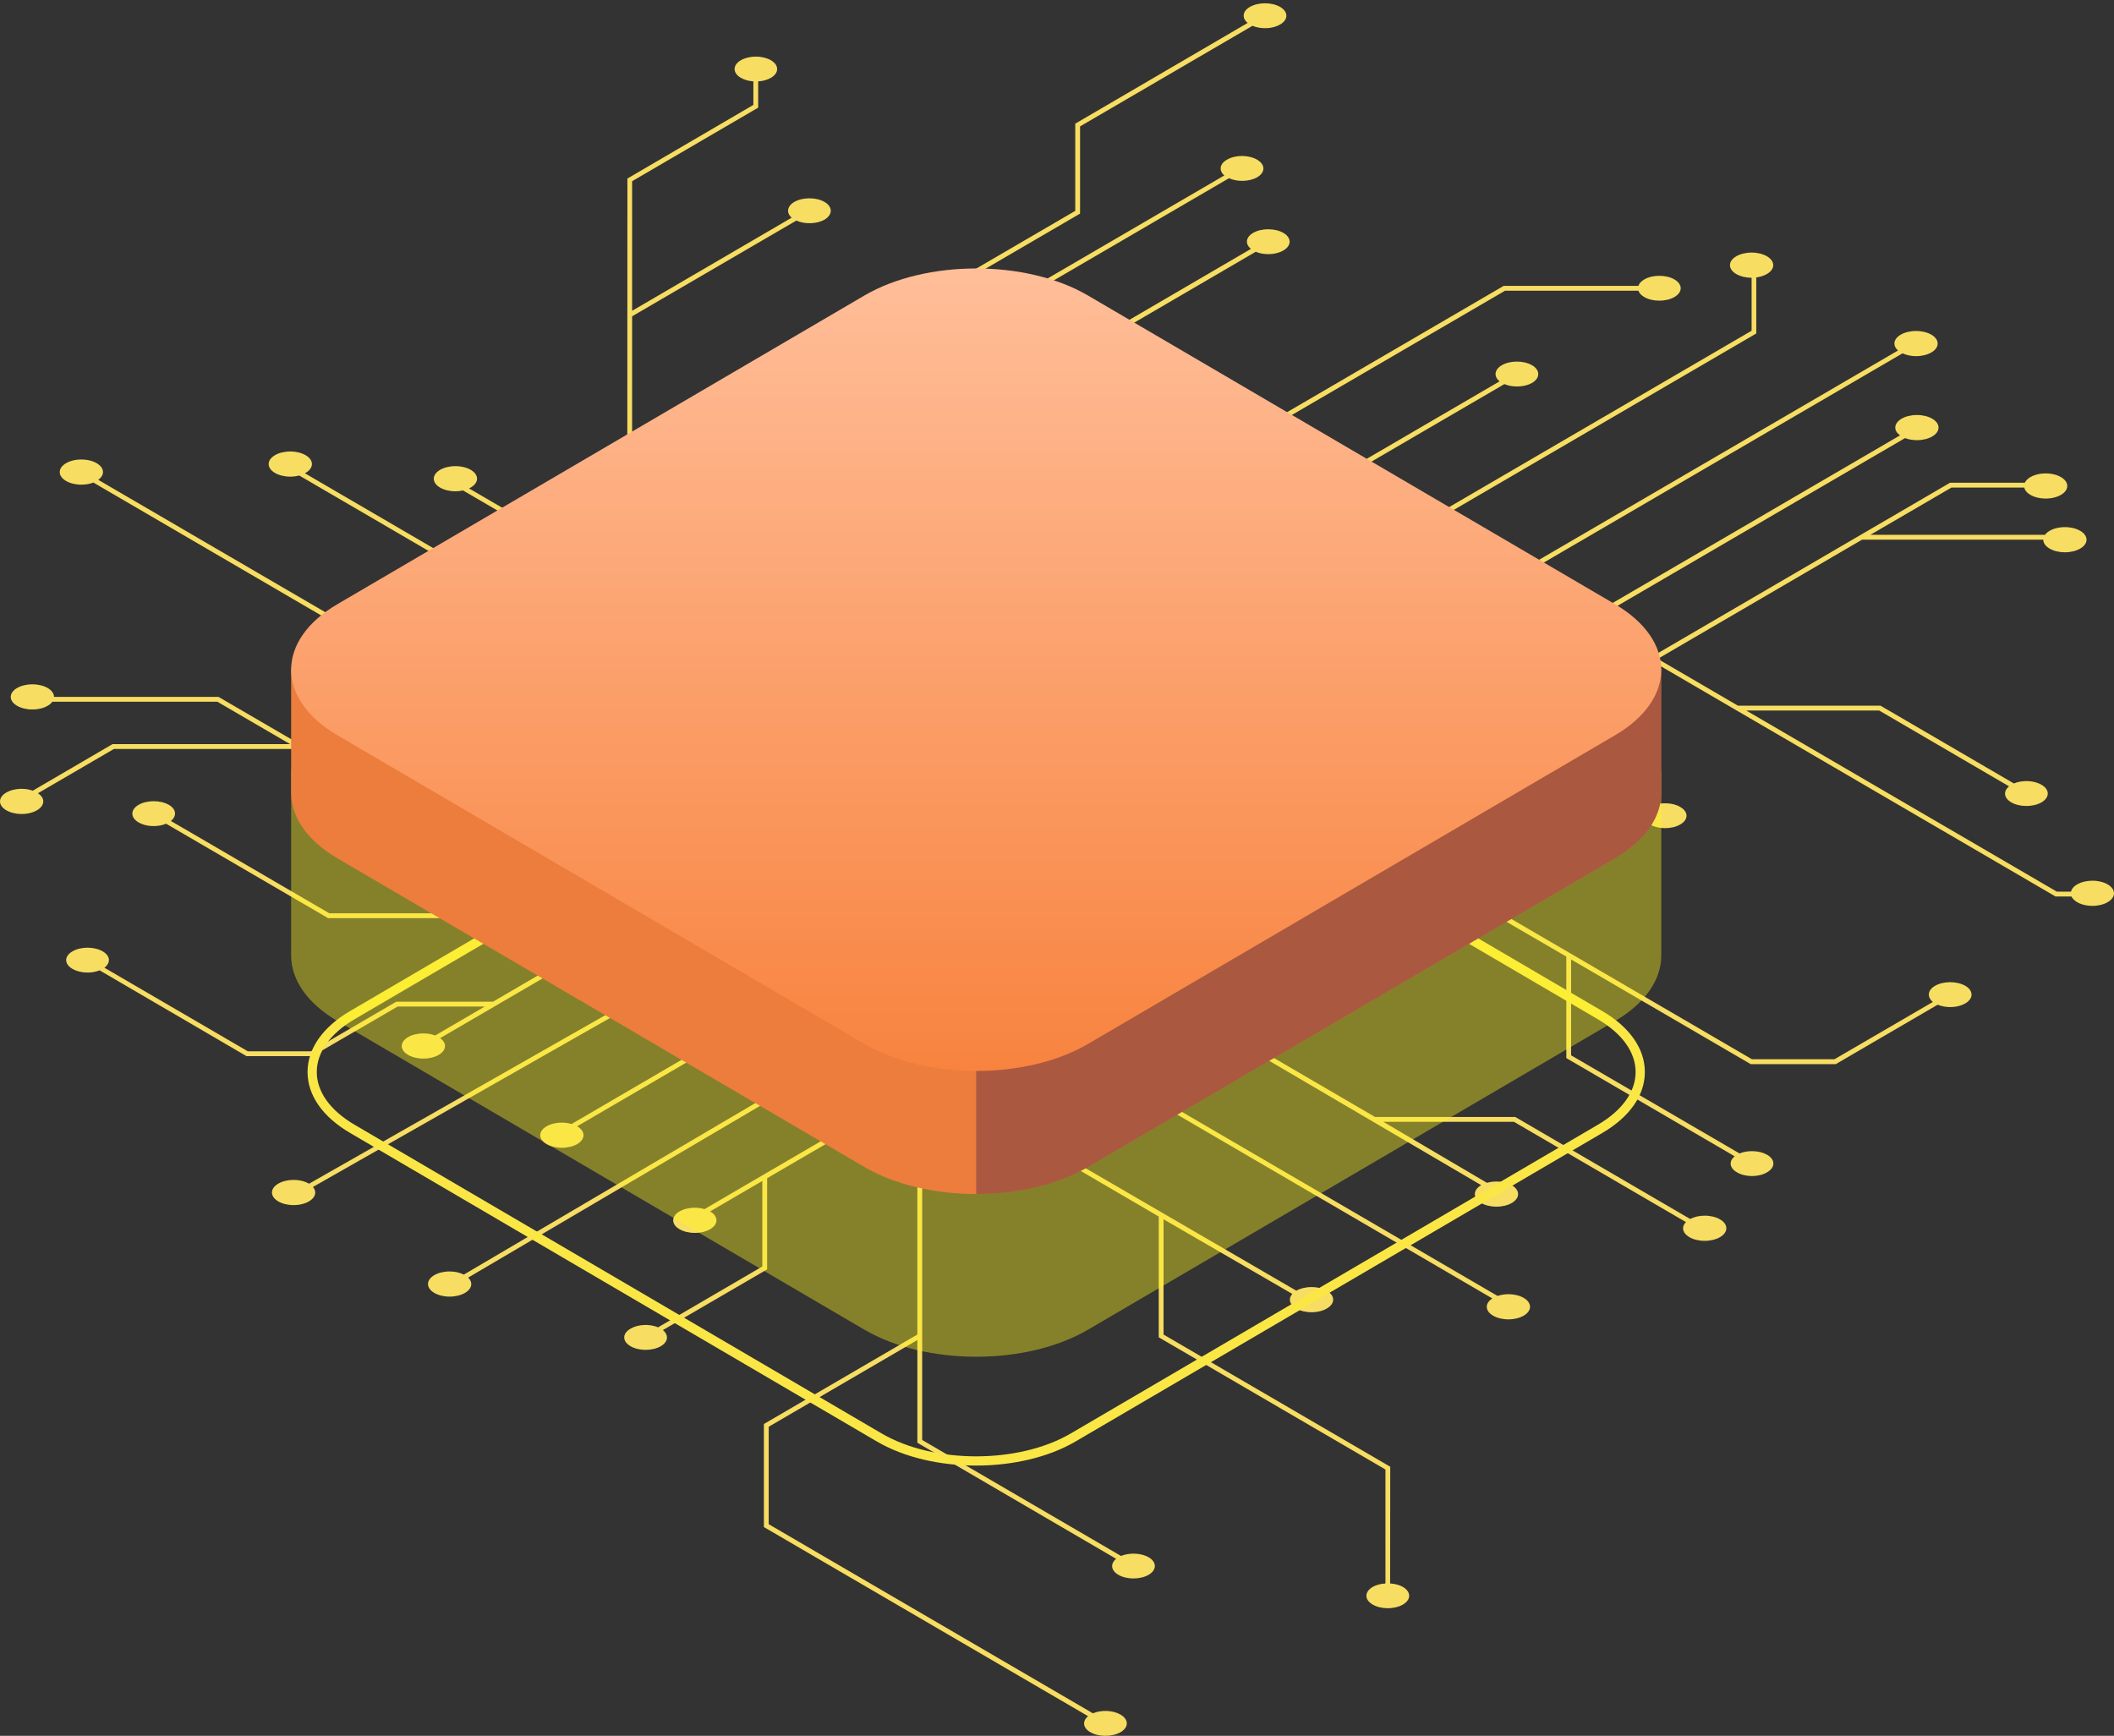 <svg width="464" height="381" viewBox="0 0 464 381" fill="none" xmlns="http://www.w3.org/2000/svg">
<rect x="0" y="0" width="464" height="381" fill="#333333" stroke="none"/>
<path fill-rule="evenodd" clip-rule="evenodd" d="M454.564 195.711C454.869 194.357 456.839 193.307 459.251 193.307C461.874 193.307 464 194.544 464 196.069C464 197.595 461.874 198.831 459.251 198.831C457.051 198.831 455.218 197.957 454.679 196.776H451.173L362.798 145.22L325.237 167.126H345.984L362.656 176.856C364.508 176.05 367.13 176.136 368.783 177.115C370.635 178.18 370.635 179.907 368.783 180.973C366.959 182.038 363.995 182.038 362.171 180.973C360.518 180.023 360.347 178.555 361.629 177.49L345.699 168.192H323.413L308.708 176.77L339.344 194.675L340.142 195.135L330.281 200.864L384.542 232.5H402.639L424.241 219.92C422.93 218.826 423.073 217.329 424.726 216.379C426.55 215.314 429.513 215.314 431.366 216.379C433.19 217.445 433.19 219.172 431.366 220.237C429.713 221.216 427.148 221.302 425.296 220.525L403.038 233.507L402.924 233.565H384.258L344.844 210.594V231.636L381.807 253.168C383.63 252.419 386.196 252.506 387.848 253.456C389.701 254.521 389.701 256.248 387.848 257.314C386.024 258.407 383.061 258.407 381.237 257.314C379.584 256.363 379.413 254.867 380.753 253.801L343.789 232.241V209.96L329.227 201.497L278.072 231.32L301.811 245.165H332.589L370.976 267.557C371.82 267.109 372.932 266.829 374.164 266.829C376.787 266.829 378.913 268.066 378.913 269.592C378.913 271.118 376.787 272.354 374.164 272.354C371.541 272.354 369.414 271.118 369.414 269.592C369.414 269.097 369.656 268.64 370.048 268.238L332.305 246.231H303.635L326.373 259.622C327.004 259.442 327.705 259.331 328.456 259.331C331.079 259.331 333.205 260.568 333.205 262.093C333.205 263.619 331.079 264.855 328.456 264.855C325.833 264.855 323.707 263.619 323.707 262.093C323.707 261.327 324.246 260.633 325.113 260.133L277.017 231.924L257.837 243.122L328.701 284.448C329.402 284.21 330.206 284.065 331.076 284.065C333.699 284.065 335.825 285.301 335.825 286.826C335.825 288.352 333.699 289.588 331.076 289.588C328.453 289.588 326.327 288.352 326.327 286.826C326.327 286.12 326.797 285.483 327.547 284.994L256.811 243.726L236.663 255.471L284.53 283.296C285.388 282.804 286.564 282.499 287.863 282.499C290.486 282.499 292.613 283.735 292.613 285.261C292.613 286.786 290.486 288.023 287.863 288.023C285.24 288.023 283.114 286.786 283.114 285.261C283.114 284.807 283.32 284.386 283.652 284.009L255.386 267.619V292.922L305.145 321.938L305.117 347.558C306.143 347.615 307.14 347.875 307.91 348.306C309.762 349.4 309.762 351.127 307.91 352.193C306.085 353.257 303.122 353.257 301.298 352.193C299.446 351.127 299.446 349.4 301.298 348.306C302.067 347.875 303.064 347.615 304.091 347.558V322.543L254.332 293.526V267.014L235.608 256.075L215.203 249.8H214.947L202.408 260.825V316.066L246.039 341.513C247.891 340.765 250.456 340.851 252.109 341.801C253.933 342.866 253.933 344.593 252.109 345.658C250.257 346.723 247.293 346.723 245.469 345.658C243.816 344.708 243.674 343.211 244.984 342.146L201.353 316.67V294.131L168.722 313.158V334.546L239.883 376.056C241.736 375.279 244.3 375.365 245.954 376.344C247.777 377.409 247.777 379.136 245.954 380.201C244.101 381.266 241.137 381.266 239.313 380.201C237.66 379.251 237.517 377.754 238.829 376.69L167.924 335.324L167.668 335.18V312.554L201.353 292.922V260.22L183.484 249.8L168.38 258.609V278.615L145.496 291.943C146.835 293.037 146.664 294.534 145.039 295.483C143.187 296.549 140.223 296.549 138.4 295.483C136.547 294.419 136.547 292.692 138.4 291.626C140.052 290.648 142.617 290.561 144.441 291.338L167.325 277.982V259.213L155.861 265.894C156.722 266.394 157.256 267.085 157.256 267.849C157.256 269.375 155.129 270.611 152.506 270.611C149.883 270.611 147.757 269.375 147.757 267.849C147.757 266.323 149.883 265.087 152.506 265.087C153.275 265.087 153.991 265.203 154.633 265.392L182.43 249.167L169.093 241.395L102.755 280.424C103.18 280.839 103.44 281.317 103.44 281.834C103.44 283.36 101.314 284.596 98.691 284.596C96.068 284.596 93.941 283.36 93.941 281.834C93.941 280.309 96.068 279.072 98.691 279.072C99.889 279.072 100.969 279.338 101.805 279.763L168.038 240.79L152.876 231.924L126.676 247.211C127.539 247.711 128.073 248.402 128.073 249.167C128.073 250.692 125.947 251.929 123.324 251.929C120.701 251.929 118.574 250.692 118.574 249.167C118.574 247.641 120.701 246.405 123.324 246.405C124.092 246.405 124.808 246.521 125.451 246.71L151.822 231.32L136.12 222.166L68.687 260.531C68.999 260.899 69.191 261.308 69.191 261.747C69.191 263.272 67.064 264.509 64.441 264.509C61.818 264.509 59.692 263.272 59.692 261.747C59.692 260.221 61.818 258.984 64.441 258.984C65.772 258.984 66.971 259.304 67.833 259.817L135.065 221.561L121.243 213.501L96.608 227.861C97.266 228.335 97.678 228.93 97.678 229.587C97.678 231.112 95.551 232.349 92.928 232.349C90.305 232.349 88.179 231.112 88.179 229.587C88.179 228.062 90.305 226.825 92.928 226.825C93.886 226.825 94.775 226.993 95.521 227.277L106.396 220.928H87.273L68.72 231.722L68.606 231.809H54.1L21.868 212.983C20.044 213.731 17.536 213.616 15.912 212.666C14.059 211.601 14.059 209.874 15.912 208.809C17.736 207.743 20.7 207.743 22.523 208.809C24.234 209.788 24.348 211.313 22.923 212.407L54.386 230.744H68.321L86.874 219.92L86.988 219.863H108.219L120.189 212.867L100.724 201.526H72.026L36.46 180.8C34.635 181.577 32.071 181.491 30.418 180.512C28.594 179.447 28.594 177.72 30.418 176.655C32.242 175.589 35.206 175.589 37.058 176.655C38.711 177.604 38.853 179.101 37.514 180.196L72.282 200.461H98.9L90.522 195.596L89.752 195.135L103.973 186.845L65.471 164.392H25.003L8.334 174.108C9.05 174.591 9.499 175.213 9.499 175.901C9.499 177.427 7.372 178.664 4.749 178.664C2.127 178.664 0 177.427 0 175.901C0 174.376 2.127 173.14 4.749 173.14C5.65 173.14 6.483 173.293 7.2 173.547L24.604 163.384L24.718 163.327H63.675L47.717 154.029H11.487C10.771 155.025 9.08 155.726 7.106 155.726C4.483 155.726 2.357 154.489 2.357 152.964C2.357 151.438 4.483 150.202 7.106 150.202C9.729 150.202 11.855 151.438 11.855 152.964H47.973L105.028 186.211L131.588 170.725L20.497 105.914C19.742 106.208 18.836 106.38 17.859 106.38C15.236 106.38 13.11 105.143 13.11 103.618C13.11 102.092 15.236 100.855 17.859 100.855C20.482 100.855 22.608 102.092 22.608 103.618C22.608 104.264 22.211 104.85 21.572 105.321L132.643 170.092L155.527 156.763L65.679 104.366C65.08 104.525 64.419 104.619 63.717 104.619C61.094 104.619 58.968 103.382 58.968 101.857C58.968 100.332 61.094 99.095 63.717 99.095C66.34 99.095 68.466 100.332 68.466 101.857C68.466 102.659 67.868 103.375 66.929 103.88L156.581 156.159L170.688 147.926L101.632 107.65C101.111 107.765 100.551 107.835 99.96 107.835C97.337 107.835 95.211 106.599 95.211 105.073C95.211 103.548 97.337 102.311 99.96 102.311C102.583 102.311 104.709 103.548 104.709 105.073C104.709 105.935 104.017 106.695 102.954 107.201L171.743 147.322L190.78 136.21L137.687 105.236L137.708 39.193L165.359 23.023V17.863C163.038 17.704 161.236 16.552 161.236 15.154C161.236 13.647 163.327 12.426 165.906 12.426C168.485 12.426 170.576 13.647 170.576 15.154C170.576 16.56 168.754 17.718 166.413 17.865V23.627L138.741 39.777V68.217L173.766 47.779C172.541 46.714 172.74 45.275 174.336 44.325C176.16 43.26 179.152 43.26 180.976 44.325C182.8 45.39 182.8 47.117 180.976 48.211C179.266 49.19 176.616 49.248 174.792 48.413L138.741 69.427V104.632L191.835 135.606L208.791 125.703L182.971 110.677V88.483L189.498 84.683V73.399L236.008 46.282V27.14L273.853 5.032C272.542 3.967 272.685 2.47 274.338 1.52C276.162 0.455 279.126 0.455 280.978 1.52C282.802 2.585 282.802 4.312 280.978 5.377C279.326 6.356 276.76 6.442 274.908 5.665L237.062 27.744V46.887L190.552 74.003V84.078L268.724 38.51C267.498 37.445 267.669 35.977 269.294 35.056C271.118 33.962 274.081 33.962 275.934 35.056C277.758 36.121 277.758 37.848 275.934 38.913C274.224 39.892 271.574 39.95 269.75 39.115L207.081 75.673H238.515L274.566 54.63C273.255 53.565 273.398 52.069 275.051 51.118C276.874 50.054 279.838 50.054 281.69 51.118C283.515 52.184 283.515 53.91 281.69 54.976C280.038 55.954 277.445 56.041 275.621 55.263L238.8 76.738H205.343V76.681L184.026 89.116V110.043L209.845 125.098L214.691 122.277L214.947 122.105L221.587 125.991L329.939 62.806L330.053 62.748H359.606C359.777 62.23 360.204 61.74 360.888 61.337C362.713 60.272 365.705 60.272 367.529 61.337C369.353 62.403 369.353 64.13 367.529 65.194C365.705 66.26 362.713 66.26 360.888 65.194C360.204 64.792 359.777 64.303 359.606 63.813H330.338L222.642 126.595L239.114 136.21L329.141 83.704C327.83 82.639 327.973 81.142 329.625 80.164C331.45 79.098 334.413 79.098 336.266 80.164C338.089 81.228 338.089 82.985 336.266 84.049C334.613 85 332.02 85.086 330.195 84.309L240.168 136.815L257.239 146.775L384.457 72.593V60.962C381.834 60.962 379.708 59.725 379.708 58.2C379.708 56.674 381.834 55.438 384.457 55.438C387.08 55.438 389.206 56.674 389.206 58.2C389.206 59.519 387.612 60.62 385.483 60.893V73.198L258.293 147.379L277.017 158.318L416.592 76.933C416.094 76.496 415.801 75.973 415.801 75.409C415.801 73.884 417.927 72.647 420.55 72.647C423.172 72.647 425.299 73.884 425.299 75.409C425.299 76.935 423.172 78.172 420.55 78.172C419.423 78.172 418.402 77.934 417.588 77.553L278.072 158.922L293.233 167.76L417.036 95.56C416.392 95.089 415.991 94.501 415.991 93.851C415.991 92.326 418.118 91.089 420.741 91.089C423.364 91.089 425.49 92.326 425.49 93.851C425.49 95.377 423.364 96.613 420.741 96.613C419.778 96.613 418.886 96.445 418.138 96.159L294.287 168.393L307.653 176.165L427.917 106.014L428.032 105.956H444.425C444.968 104.778 446.798 103.906 448.994 103.906C451.617 103.906 453.744 105.143 453.744 106.669C453.744 108.194 451.617 109.431 448.994 109.431C446.579 109.431 444.608 108.378 444.307 107.021H428.317L410.534 117.384H448.849C449.57 116.393 451.258 115.698 453.224 115.698C455.847 115.698 457.973 116.934 457.973 118.46C457.973 119.985 455.847 121.222 453.224 121.222C450.601 121.222 448.475 119.985 448.475 118.46C448.475 118.456 448.477 118.453 448.477 118.449H408.709L363.852 144.616L381.465 154.892H412.757L442.025 171.962C443.848 171.185 446.442 171.272 448.095 172.251C449.919 173.315 449.919 175.043 448.095 176.108C446.243 177.173 443.279 177.173 441.454 176.108C439.802 175.158 439.659 173.661 440.97 172.596L412.471 155.958H383.289L451.457 195.711H454.564Z" fill="#F7DD62"/>
<path d="M214.27 321.679C206.372 321.679 198.482 319.916 192.47 316.396L76.814 248.654C70.811 245.139 67.504 240.393 67.504 235.295C67.504 230.196 70.811 225.451 76.814 221.931L192.466 154.193C204.476 147.158 224.037 147.149 236.065 154.193L351.717 221.936C357.719 225.451 361.026 230.196 361.026 235.295C361.026 240.393 357.719 245.139 351.717 248.659L236.065 316.396C230.058 319.916 222.159 321.679 214.27 321.679ZM214.265 150.939C206.733 150.939 199.211 152.619 193.479 155.974L77.827 223.711C72.476 226.846 69.531 230.963 69.531 235.295C69.531 239.627 72.476 243.739 77.827 246.873L193.484 314.615C204.951 321.339 223.593 321.334 235.052 314.615L350.704 246.878C356.055 243.744 359 239.627 359 235.295C359 230.963 356.055 226.851 350.704 223.716L235.052 155.974C229.32 152.619 221.793 150.939 214.265 150.939Z" fill="#FAE746"/>
<path opacity="0.4" d="M364.632 209.295L364.632 169.117L357.385 165.028C355.339 177.575 340.783 185.841 328.614 187.559L245.744 236.723L209.578 249.972L94.137 189.534L96.805 187.972C86.939 183.297 81.625 172.601 76.288 162.844L68.516 167.546L63.9 168.862V209.72C63.9 214.929 67.286 220.138 74.056 224.104L189.71 291.845C203.251 299.776 225.285 299.776 238.826 291.845L354.477 224.106C361.137 220.204 364.522 215.1 364.629 209.975C364.634 209.747 364.624 209.518 364.616 209.289L364.632 209.295Z" fill="#FFF61D"/>
<path d="M364.632 173.582L364.632 146.999L357.385 142.909C355.339 155.456 340.783 163.722 328.614 165.441L245.744 214.604L209.578 227.854L94.137 167.416L96.805 165.853C86.939 161.178 81.625 150.482 76.288 140.725L68.516 145.427L63.9 146.744V174.007C63.9 179.216 67.286 184.425 74.056 188.39L189.71 256.131C203.251 264.063 225.285 264.063 238.826 256.131L354.477 188.392C361.137 184.491 364.522 179.386 364.629 174.262C364.634 174.033 364.624 173.805 364.616 173.576L364.632 173.582Z" fill="#EC7D3C"/>
<path opacity="0.3" d="M328.614 165.441L245.744 214.604L214.266 226.136V262.08C223.16 262.08 232.055 260.097 238.826 256.131L354.477 188.392C361.137 184.491 364.522 179.386 364.63 174.262C364.634 174.033 364.624 173.805 364.616 173.576L364.632 173.582L364.632 146.999L358.008 143.261H357.316C355.056 155.608 340.668 163.738 328.614 165.441Z" fill="#0F054C"/>
<path d="M189.71 229.123L74.056 161.382C60.514 153.45 60.514 140.545 74.055 132.613L189.706 64.874C203.247 56.943 225.28 56.943 238.822 64.875L354.476 132.616C368.017 140.547 368.017 153.453 354.477 161.384L238.826 229.123C225.285 237.055 203.251 237.054 189.71 229.123Z" fill="url(#paint0_linear)"/>
<defs>
<linearGradient id="paint0_linear" x1="214.266" y1="58.926" x2="214.266" y2="235.072" gradientUnits="userSpaceOnUse">
<stop stop-color="#FFBE99"/>
<stop offset="1" stop-color="#F8833F"/>
</linearGradient>
</defs>
</svg>
